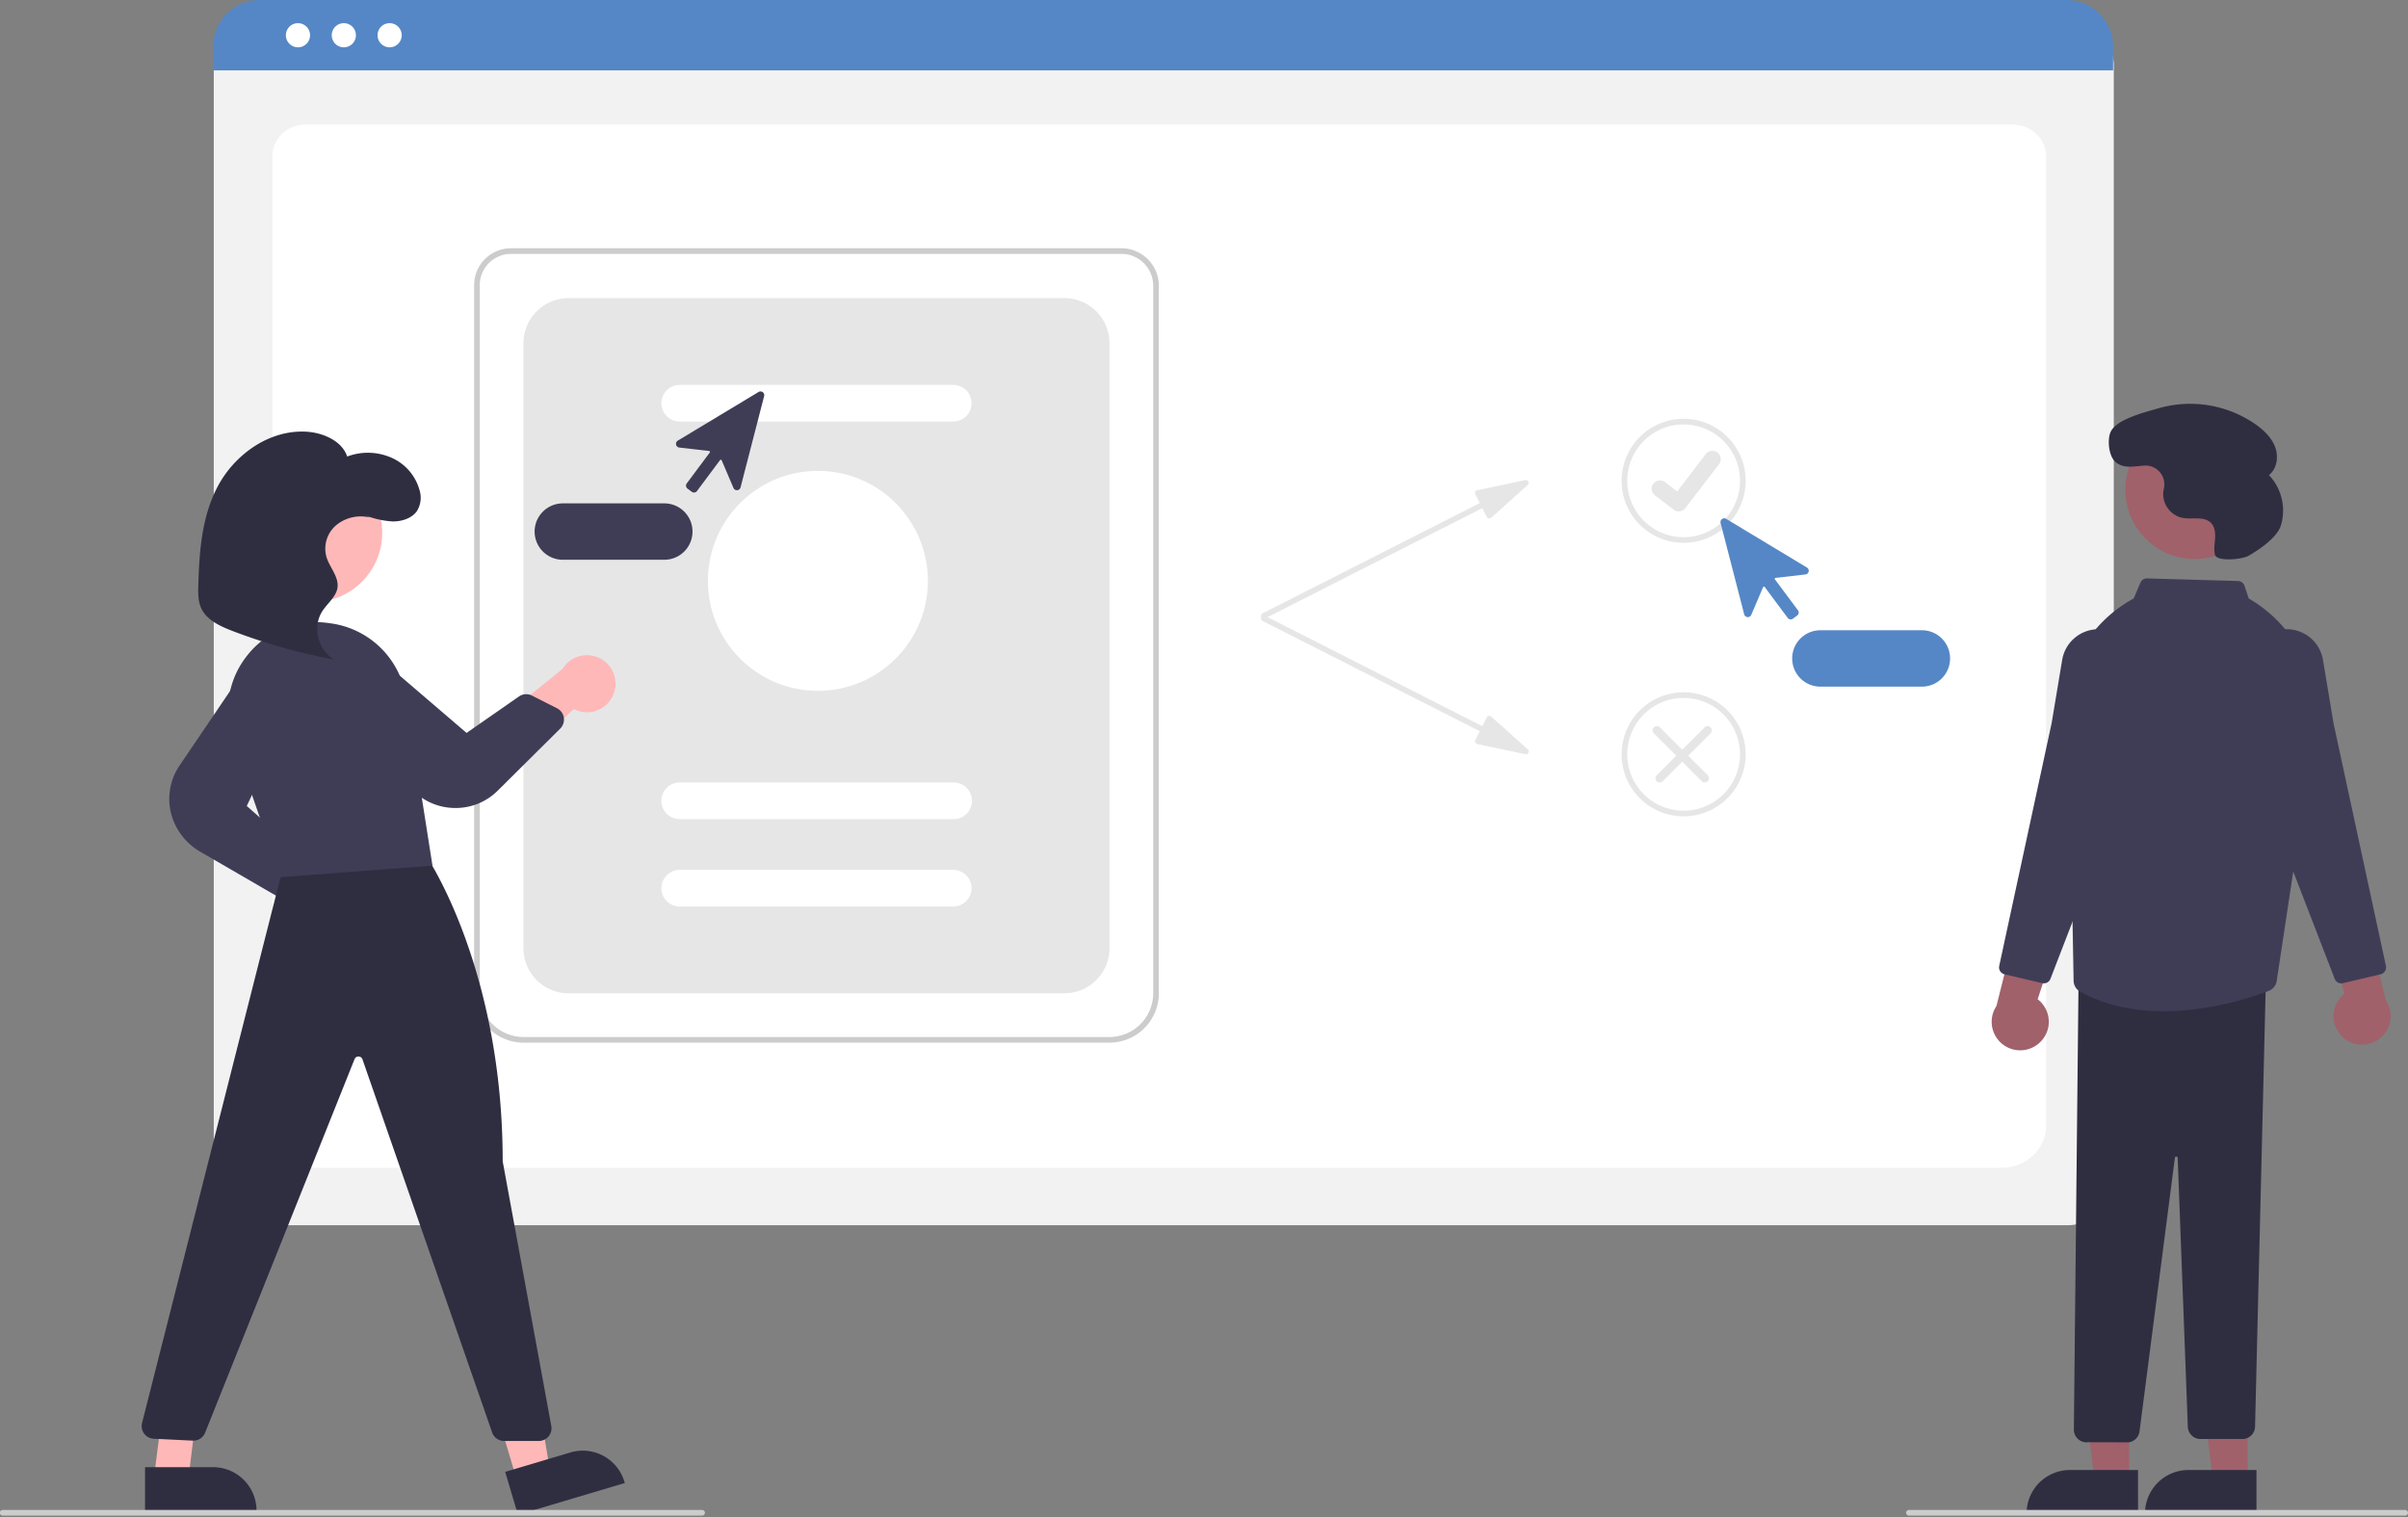 <svg width="457" height="288" fill="none" xmlns="http://www.w3.org/2000/svg"><rect width="100%" height="100%" fill="#808080" stroke="none"/><g clip-path="url(#a)"><path d="M392.331 232.539H49.4a8.842 8.842 0 0 1-8.83-8.83V12.251a6.476 6.476 0 0 1 6.469-6.469H394.58a6.588 6.588 0 0 1 6.581 6.581v211.346a8.843 8.843 0 0 1-8.83 8.83z" fill="#F2F2F2"/><path d="M379.818 221.64H60.215c-4.685 0-8.496-3.569-8.496-7.956V29.544c0-3.254 2.824-5.901 6.296-5.901h323.899c3.529 0 6.401 2.69 6.401 5.998v184.043c0 4.387-3.812 7.956-8.497 7.956z" fill="#fff"/><path d="M401.033 13.352H40.441V8.856A8.87 8.87 0 0 1 49.303 0h342.868a8.868 8.868 0 0 1 8.862 8.856v4.496z" fill="#5587C6"/><path d="M56.55 8.981a2.292 2.292 0 1 0 0-4.584 2.292 2.292 0 0 0 0 4.584zM65.253 8.981a2.292 2.292 0 1 0 0-4.584 2.292 2.292 0 0 0 0 4.584zM73.948 8.981a2.292 2.292 0 1 0 0-4.584 2.292 2.292 0 0 0 0 4.584z" fill="#fff"/><path d="M210.566 197.881H99.346a9.375 9.375 0 0 1-9.365-9.365v-134.4a7.011 7.011 0 0 1 7.003-7.003h115.831a7.125 7.125 0 0 1 7.115 7.116v134.287a9.373 9.373 0 0 1-9.364 9.365zM96.984 48.183a5.94 5.94 0 0 0-5.933 5.934v134.399a8.306 8.306 0 0 0 8.294 8.295h111.221a8.305 8.305 0 0 0 8.294-8.295V54.229a6.05 6.05 0 0 0-6.045-6.046H96.985z" fill="#CCC"/><path d="M107.906 188.516h94.096a8.562 8.562 0 0 0 8.562-8.562V65.144a8.561 8.561 0 0 0-8.562-8.563h-94.096a8.56 8.56 0 0 0-8.562 8.563v114.81a8.563 8.563 0 0 0 8.562 8.562z" fill="#E6E6E6"/><path d="M180.905 80.006h-51.907a3.48 3.48 0 0 1-2.46-5.938 3.48 3.48 0 0 1 2.46-1.018h51.907a3.478 3.478 0 1 1 0 6.956zM180.905 155.459h-51.907a3.48 3.48 0 0 1-2.46-1.018 3.48 3.48 0 0 1 2.46-5.938h51.907a3.479 3.479 0 1 1 0 6.956zM180.905 172.048h-51.907a3.48 3.48 0 0 1-2.46-1.018 3.48 3.48 0 0 1 2.46-5.938h51.907a3.475 3.475 0 0 1 3.479 3.478 3.481 3.481 0 0 1-3.479 3.478zM155.222 131.111c11.526 0 20.87-9.344 20.87-20.87 0-11.526-9.344-20.87-20.87-20.87-11.527 0-20.87 9.344-20.87 20.87 0 11.526 9.343 20.87 20.87 20.87z" fill="#fff"/><path d="m289.476 91.117-9.117 1.923a.537.537 0 0 0-.367.766l.85 1.673-41.229 20.928a.539.539 0 0 0-.291.518.526.526 0 0 0 .185.365.549.549 0 0 0 .182.103.543.543 0 0 0 .409-.032l41.228-20.927.85 1.673a.53.53 0 0 0 .379.284.533.533 0 0 0 .455-.128l6.934-6.224a.536.536 0 0 0-.468-.922z" fill="#E6E6E6"/><path d="m289.476 143.135-9.117-1.923a.536.536 0 0 1-.367-.766l.85-1.673-41.229-20.928a.524.524 0 0 1-.266-.311.526.526 0 0 1 .16-.572.53.53 0 0 1 .39-.127c.07.005.138.024.201.056l41.228 20.928.85-1.674a.529.529 0 0 1 .379-.284.536.536 0 0 1 .455.128l6.934 6.224a.537.537 0 0 1-.126.881.539.539 0 0 1-.342.041zM319.527 103.026a11.77 11.77 0 0 1-10.877-7.267 11.776 11.776 0 0 1 2.552-12.83 11.774 11.774 0 0 1 20.098 8.324 11.785 11.785 0 0 1-11.773 11.773zm0-22.475a10.702 10.702 0 1 0 10.702 10.702 10.715 10.715 0 0 0-10.702-10.702zM319.527 154.933a11.77 11.77 0 0 1-10.877-7.267 11.776 11.776 0 0 1 2.552-12.83 11.768 11.768 0 0 1 12.83-2.552 11.777 11.777 0 0 1 7.268 10.877 11.784 11.784 0 0 1-11.773 11.772zm0-22.475a10.702 10.702 0 1 0 10.702 10.703 10.717 10.717 0 0 0-10.702-10.703z" fill="#E6E6E6"/><path d="M318.593 97.054c-.34 0-.671-.11-.944-.313l-.016-.013-3.554-2.718a1.59 1.59 0 0 1-.604-1.046 1.572 1.572 0 0 1 .775-1.574 1.576 1.576 0 0 1 1.751.114l2.301 1.765 5.439-7.096a1.57 1.57 0 0 1 1.046-.604 1.574 1.574 0 0 1 1.167.312l-.033.047.034-.047a1.581 1.581 0 0 1 .292 2.214l-6.397 8.342a1.577 1.577 0 0 1-1.256.615l-.001.002zM314.419 148.269a.797.797 0 0 1-.174-.875.787.787 0 0 1 .174-.26l9.081-9.082a.805.805 0 0 1 1.135.001.802.802 0 0 1 0 1.135l-9.081 9.081a.791.791 0 0 1-.568.235.808.808 0 0 1-.567-.235z" fill="#E6E6E6"/><path d="M324.1 148.269a.813.813 0 0 0 .235-.568.812.812 0 0 0-.235-.567l-9.082-9.082a.801.801 0 0 0-1.134.001.8.8 0 0 0-.001 1.135l9.082 9.081a.787.787 0 0 0 .567.235.804.804 0 0 0 .568-.235z" fill="#E6E6E6"/><path d="M339.854 117.556a.717.717 0 0 1-.366-.1.718.718 0 0 1-.206-.186l-4.374-5.866a.19.19 0 0 0-.072-.057.185.185 0 0 0-.09-.013.186.186 0 0 0-.085.034.174.174 0 0 0-.057.072l-2.243 5.248a.71.71 0 0 1-1.343-.102l-4.476-17.325a.714.714 0 0 1 .654-.888.71.71 0 0 1 .402.1l15.326 9.235a.707.707 0 0 1 .111 1.136.711.711 0 0 1-.396.18l-5.668.652a.175.175 0 0 0-.121.28l4.374 5.866a.711.711 0 0 1-.145.996l-.801.597a.704.704 0 0 1-.424.141zM364.745 130.317H345.48a5.35 5.35 0 1 1 0-10.702h19.265c1.419 0 2.78.564 3.784 1.567a5.355 5.355 0 0 1 0 7.568 5.35 5.35 0 0 1-3.784 1.567z" fill="#5587C6"/><path d="m131.284 93.334-.801-.597a.712.712 0 0 1-.145-.996l4.374-5.866a.176.176 0 0 0-.121-.28l-5.668-.652a.712.712 0 0 1-.286-1.316l15.327-9.234a.71.71 0 0 1 1.056.787l-4.476 17.325a.718.718 0 0 1-.636.532.708.708 0 0 1-.707-.43l-2.243-5.248a.177.177 0 0 0-.304-.036l-4.375 5.866a.7.7 0 0 1-.571.287.705.705 0 0 1-.424-.142zM101.461 100.885a5.36 5.36 0 0 1 5.351-5.35h19.265a5.353 5.353 0 0 1 5.351 5.35 5.351 5.351 0 0 1-5.351 5.352h-19.265a5.359 5.359 0 0 1-5.351-5.352z" fill="#3F3D56"/><path d="M387.085 197.889a5.388 5.388 0 0 0 1.132-6.46 5.386 5.386 0 0 0-1.503-1.783l5.983-18.163-9.591 2.6-4.211 16.849a5.41 5.41 0 0 0 8.19 6.957zM444.612 196.818a5.382 5.382 0 0 1 .371-8.243L439 170.413l9.591 2.6 4.211 16.849a5.416 5.416 0 0 1-1.005 7.116 5.411 5.411 0 0 1-7.185-.16zM416.503 106.089c7.259 0 13.143-5.884 13.143-13.143 0-7.26-5.884-13.144-13.143-13.144s-13.144 5.885-13.144 13.144 5.885 13.143 13.144 13.143zM404.096 281.135h-6.561l-3.121-25.305h9.683l-.001 25.305z" fill="#A0616A"/><path d="m405.767 287.494-21.154-.001v-.267a8.231 8.231 0 0 1 5.083-7.607 8.231 8.231 0 0 1 3.151-.627l12.921.001-.001 8.501z" fill="#2F2E41"/><path d="M426.572 281.135h-6.56l-3.121-25.305h9.683l-.002 25.305z" fill="#A0616A"/><path d="m428.244 287.494-21.154-.001v-.267a8.231 8.231 0 0 1 5.083-7.607 8.228 8.228 0 0 1 3.151-.627l12.92.001v8.501zM403.988 273.738l-7.706-.021a2.365 2.365 0 0 1-1.851-.557 2.4 2.4 0 0 1-.845-1.776l.888-85.287 35.562-.355-2.063 85.013a2.392 2.392 0 0 1-2.407 2.35h-7.946a2.399 2.399 0 0 1-2.407-2.318l-1.923-51.024a.247.247 0 0 0-.077-.185.261.261 0 0 0-.086-.056.265.265 0 0 0-.101-.017.264.264 0 0 0-.27.25l-6.692 51.776a2.415 2.415 0 0 1-2.076 2.207z" fill="#2F2E41"/><path d="M410.622 191.907c-5.255 0-10.808-.939-15.82-3.683a2.43 2.43 0 0 1-1.264-2.08l-.701-38.925-.986-8.329a25.365 25.365 0 0 1 12.628-25.049l.456-.259 1.283-2.995a1.32 1.32 0 0 1 1.268-.81l17.254.492a1.343 1.343 0 0 1 1.231.915l.801 2.404a25.26 25.26 0 0 1 12.382 25.782l-7.072 46.807a2.414 2.414 0 0 1-1.52 1.889c-3.13 1.189-11.112 3.841-19.94 3.841z" fill="#3F3D56"/><path d="M444.339 186.629a1.338 1.338 0 0 1-1.25-.856l-8.761-22.675-7.165-35.328a6.964 6.964 0 0 1 9.534-7.803 6.96 6.96 0 0 1 4.166 5.274l2.005 12.03 9.943 46.052a1.345 1.345 0 0 1-1.001 1.584l-7.167 1.686c-.1.024-.202.036-.304.036zM387.892 186.629c-.102 0-.205-.012-.304-.036l-7.167-1.686a1.339 1.339 0 0 1-1.001-1.584l9.945-46.064 2.003-12.018a6.97 6.97 0 0 1 7.599-5.783 6.965 6.965 0 0 1 6.101 8.312l-7.152 35.284-8.774 22.72a1.338 1.338 0 0 1-1.25.855z" fill="#3F3D56"/><path d="M426.735 105.484c-1.217.7-6.027 1.164-6.37-.197l-.007-.03c-.239-.998-.041-2.039.028-3.063.068-1.023-.032-2.147-.729-2.9-1.299-1.402-3.611-.659-5.489-1.013a4.637 4.637 0 0 1-3.607-4.952c.027-.213.068-.426.115-.638a3.563 3.563 0 0 0-.777-3.085 3.572 3.572 0 0 0-2.929-1.24c-1.899.109-3.948.684-5.519-.722-1.215-1.088-1.511-3.919-.978-5.46.897-2.589 6.643-3.944 9.152-4.69a21.735 21.735 0 0 1 18.425 3.024c1.584 1.117 3.064 2.52 3.74 4.338.675 1.817.349 4.11-1.174 5.31a9.808 9.808 0 0 1 2.272 9.528c-.752 2.424-4.342 4.748-6.153 5.79z" fill="#2F2E41"/><path d="M60.772 178.256a5.377 5.377 0 0 1-4.774-4.496 5.381 5.381 0 0 1 .136-2.328L40.47 160.465l9.239-3.659 13.46 10.976a5.406 5.406 0 0 1 3.455 6.301 5.41 5.41 0 0 1-5.85 4.173z" fill="#FFB8B8"/><path d="m52.27 169.92-14.188-8.228a11.804 11.804 0 0 1-5.692-7.619 11.311 11.311 0 0 1 1.71-8.822l11.745-17.323A5.869 5.869 0 0 1 56 133.751l-9.17 19.214 9.29 8.18a2.409 2.409 0 0 1 .762 2.314l-1.052 4.884a2.382 2.382 0 0 1-1.38 1.696 2.388 2.388 0 0 1-2.182-.119z" fill="#3F3D56"/><path d="M116.548 131.427a5.372 5.372 0 0 1-3.084 3.35 5.381 5.381 0 0 1-4.548-.214l-13.955 13.075-1.68-9.794 13.509-10.915a5.409 5.409 0 0 1 6.877-2.085 5.41 5.41 0 0 1 2.881 6.583zM59.393 114.263c7.26 0 13.144-5.884 13.144-13.143s-5.885-13.143-13.144-13.143c-7.258 0-13.143 5.884-13.143 13.143s5.885 13.143 13.143 13.143zM98.092 280.922l6.288-1.871-4.224-25.145-9.281 2.762 7.217 24.254z" fill="#FFB8B8"/><path d="m95.875 279.346 12.383-3.685a8.26 8.26 0 0 1 3.2-.298 8.238 8.238 0 0 1 7.041 5.842l.076.256-20.276 6.033-2.424-8.148z" fill="#2F2E41"/><path d="M29.2 280.6h6.56l3.12-25.306H32.41l-3.21 25.306z" fill="#FFB8B8"/><path d="m27.527 278.458 12.92-.001a8.23 8.23 0 0 1 7.608 5.083c.414.999.627 2.07.627 3.151v.267l-21.154.001v-8.501zM93.4 271.865 68.79 201.053a.784.784 0 0 0-.74-.539.768.768 0 0 0-.764.504l-28.355 70.887a2.394 2.394 0 0 1-2.353 1.511l-7.401-.359a2.402 2.402 0 0 1-2.217-2.997l26.822-105.712 26.91-2.196.176.254c.145.21 14.543 21.406 14.535 58.002l9.226 50.231a2.41 2.41 0 0 1-2.369 2.843h-6.587a2.407 2.407 0 0 1-2.275-1.617z" fill="#2F2E41"/><path d="M44.194 140.371a16.744 16.744 0 0 1 2.865-16.144 16.533 16.533 0 0 1 15.03-6.015c.223.029.445.06.665.09a16.736 16.736 0 0 1 14.3 14.028l5.025 31.963-28.651 2.163-.206.015-9.028-26.1z" fill="#3F3D56"/><path d="M86.001 153.34a11.32 11.32 0 0 1-8.21-3.953l-13.553-15.711a6.06 6.06 0 0 1-1.533-4.298 5.812 5.812 0 0 1 2.194-4.256 5.877 5.877 0 0 1 7.487.126L88.549 139.1l9.943-6.917a2.409 2.409 0 0 1 2.463-.171l4.759 2.409a2.398 2.398 0 0 1 1.291 1.773 2.41 2.41 0 0 1-.681 2.084L94.49 150.03a11.318 11.318 0 0 1-3.685 2.46 11.317 11.317 0 0 1-4.804.85z" fill="#3F3D56"/><path d="M69.388 97.838a17.127 17.127 0 0 0 5.112 1.125c1.763.022 3.636-.589 4.6-1.93a4.807 4.807 0 0 0 .529-3.982 9.456 9.456 0 0 0-5.219-6.13 11.11 11.11 0 0 0-8.518-.275c-.989-3.006-4.713-4.642-8.16-4.735-7.043-.189-13.34 4.613-16.399 10.387-3.06 5.774-3.507 12.374-3.697 18.781-.046 1.563-.066 3.193.674 4.603 1.103 2.101 3.608 3.232 5.968 4.13a112.135 112.135 0 0 0 19.087 5.365c-3.125-1.998-4.116-6.297-2.137-9.268.969-1.454 2.559-2.665 2.816-4.348.309-2.019-1.414-3.785-2.051-5.739a5.833 5.833 0 0 1 1.664-6.02 7.314 7.314 0 0 1 6.602-1.566" fill="#2F2E41"/><path d="M133.247 287.645H.535a.536.536 0 1 1 0-1.07h132.712a.535.535 0 0 1 0 1.07zM456.464 287.645h-94.183a.534.534 0 1 1 0-1.07h94.183a.535.535 0 0 1 0 1.07z" fill="#CCC"/></g><defs><clipPath id="a"><path fill="#fff" d="M0 0h457v287.645H0z"/></clipPath></defs></svg>